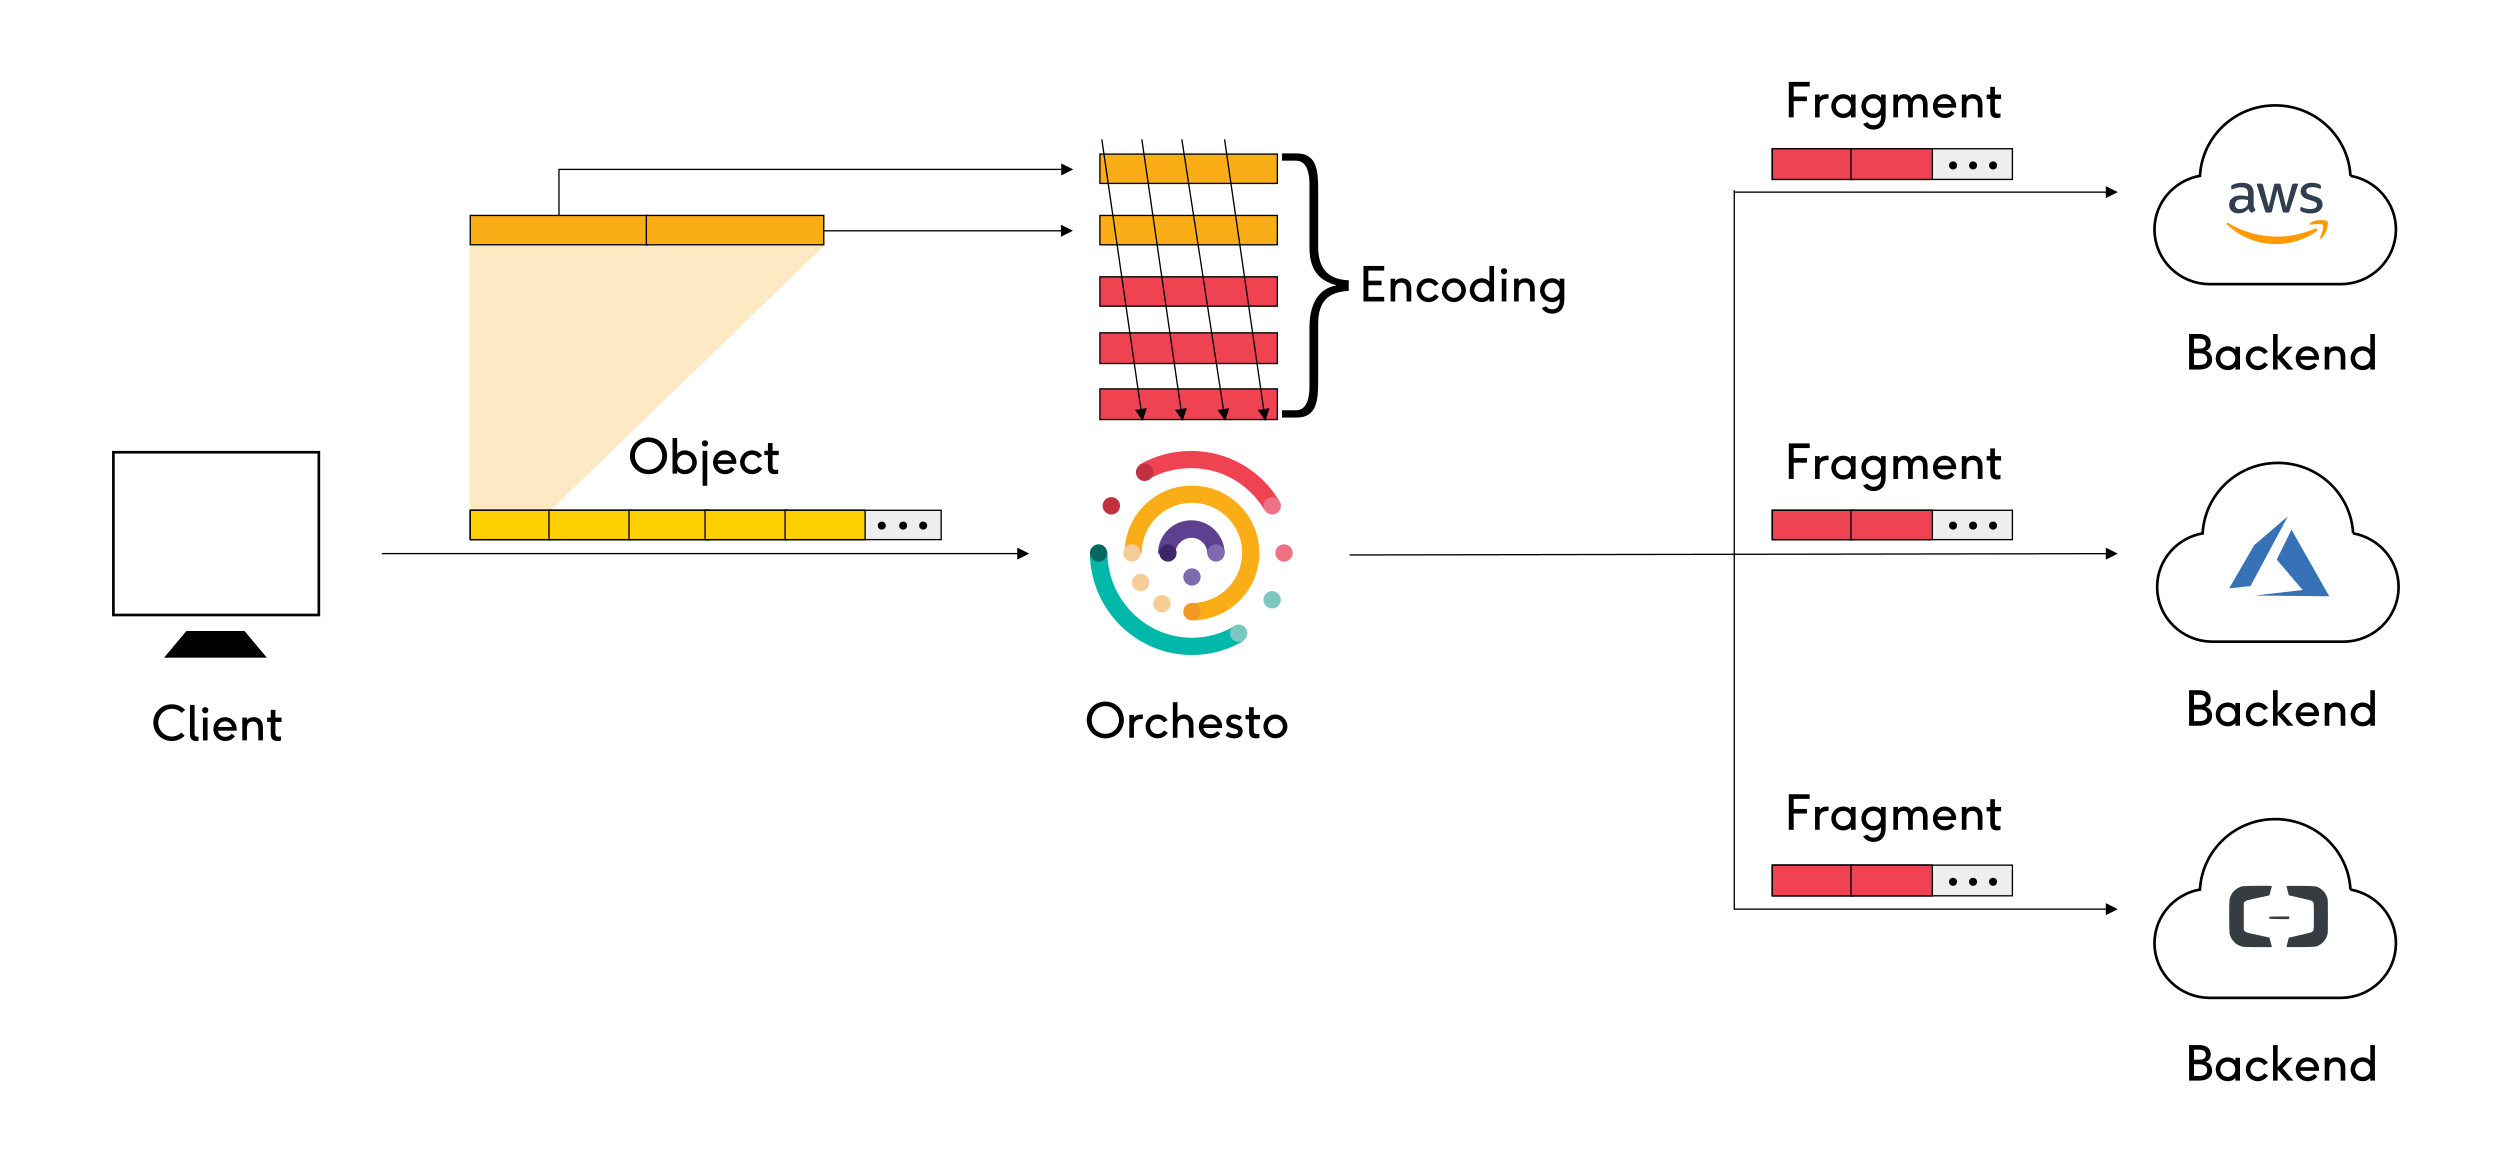 <?xml version="1.0" encoding="UTF-8"?>
<svg width="1874px" height="865px" viewBox="0 0 1874 865" version="1.1" xmlns="http://www.w3.org/2000/svg" xmlns:xlink="http://www.w3.org/1999/xlink">
    <!-- Generator: Sketch 60.1 (88133) - https://sketch.com -->
    <title>zIDA k+(k+1)</title>
    <desc>Created with Sketch.</desc>
    <g id="zIDA-k+(k+1)" stroke="none" stroke-width="1" fill="none" fill-rule="evenodd">
        <rect fill="#FFFFFF" x="0" y="0" width="1874" height="865"></rect>
        <rect id="Rectangle-Copy-13" stroke="#000000" fill="#EEEEEE" x="1328.5" y="111.5" width="180" height="23"></rect>
        <rect id="Rectangle-Copy-18" stroke="#000000" fill="#EEEEEE" x="1328.5" y="382.5" width="180" height="22"></rect>
        <rect id="Rectangle-Copy-23" stroke="#000000" fill="#EEEEEE" x="1328.5" y="648.5" width="180" height="23"></rect>
        <polygon id="Path-2" fill-opacity="0.25" fill="#FBAD17" points="352 382 352 184 618 184 413.237 382"></polygon>
        <rect id="Rectangle-Copy-6" stroke="#000000" fill="#FBAD17" x="352.5" y="161.5" width="133" height="22"></rect>
        <rect id="Rectangle-Copy-7" stroke="#000000" fill="#FBAD17" x="484.5" y="161.5" width="133" height="22"></rect>
        <path id="Line-3" d="M795.5,122.5 L804.5,127 L795.5,131.5 L795.5,127.5 L419.5,127.5 L419.5,161.5 L418.5,161.5 L418.5,126.5 L795.5,126.5 L795.5,122.5 Z" fill="#000000" fill-rule="nonzero"></path>
        <path id="Line-3-Copy" d="M795.27,168.5 L804.27,173 L795.27,177.5 L795.269,173.5 L617.5,173.5 L617.5,172.5 L795.269,172.5 L795.27,168.5 Z" fill="#000000" fill-rule="nonzero"></path>
        <g id="iconmonstr-cloud-thin" transform="translate(1615, 79)" stroke="#000000" stroke-width="2">
            <path d="M146.904,52.796 C145.305,23.383 120.712,0 90.5,0 C60.288,0 35.695,23.383 34.096,52.796 C14.714,56.243 0,72.941 0,93.056 C0,115.664 18.575,134 41.479,134 L139.521,134 C162.425,134 181,115.664 181,93.056 C181,72.941 166.286,56.243 146.904,52.796" id="Shape"></path>
        </g>
        <g id="iconmonstr-cloud-thin-copy-2" transform="translate(1615, 614)" stroke="#000000" stroke-width="2">
            <path d="M146.904,52.796 C145.305,23.383 120.712,0 90.5,0 C60.288,0 35.695,23.383 34.096,52.796 C14.714,56.243 0,72.941 0,93.056 C0,115.664 18.575,134 41.479,134 L139.521,134 C162.425,134 181,115.664 181,93.056 C181,72.941 166.286,56.243 146.904,52.796" id="Shape"></path>
        </g>
        <g id="aws-s3" transform="translate(1669, 137)" fill-rule="nonzero">
            <path d="M63.061,23 C61.727,23 60.421,22.857 59.147,22.571 C57.873,22.286 56.895,21.958 56.213,21.587 C55.797,21.359 55.537,21.13 55.434,20.902 C55.33,20.674 55.279,20.444 55.279,20.216 L55.279,18.974 C55.279,18.461 55.471,18.203 55.857,18.203 C56.004,18.203 56.16,18.231 56.324,18.289 C56.486,18.346 56.702,18.432 56.968,18.545 C57.827,18.917 58.761,19.203 59.769,19.403 C60.777,19.602 61.787,19.702 62.794,19.702 C64.395,19.702 65.633,19.431 66.508,18.888 C67.382,18.346 67.82,17.575 67.82,16.575 C67.82,15.89 67.589,15.319 67.13,14.862 C66.671,14.406 65.818,13.977 64.574,13.577 L60.882,12.463 C59.014,11.892 57.658,11.065 56.813,9.98 C55.968,8.894 55.545,7.709 55.545,6.425 C55.545,5.397 55.774,4.491 56.235,3.705 C56.694,2.92 57.302,2.248 58.058,1.692 C58.813,1.135 59.696,0.714 60.704,0.429 C61.711,0.143 62.779,0 63.906,0 C64.468,0 65.041,0.036 65.617,0.107 C66.196,0.178 66.744,0.272 67.263,0.385 C67.782,0.5 68.265,0.628 68.708,0.771 C69.154,0.913 69.509,1.057 69.776,1.199 C70.132,1.399 70.384,1.599 70.533,1.799 C70.68,1.999 70.755,2.27 70.755,2.613 L70.755,3.769 C70.755,4.283 70.561,4.539 70.177,4.539 C69.969,4.539 69.643,4.44 69.197,4.24 C67.744,3.612 66.114,3.298 64.305,3.298 C62.852,3.298 61.727,3.526 60.926,3.984 C60.125,4.44 59.725,5.169 59.725,6.168 C59.725,6.852 59.978,7.432 60.481,7.903 C60.986,8.374 61.92,8.824 63.284,9.251 L66.885,10.365 C68.724,10.937 70.036,11.722 70.821,12.721 C71.607,13.721 72,14.862 72,16.146 C72,17.203 71.777,18.153 71.332,18.995 C70.889,19.837 70.273,20.559 69.487,21.158 C68.702,21.758 67.76,22.215 66.663,22.529 C65.566,22.843 64.365,23 63.061,23 Z M30.418,22.357 C29.974,22.357 29.646,22.278 29.439,22.121 C29.233,21.966 29.054,21.644 28.907,21.158 L22.947,2.227 C22.798,1.742 22.725,1.413 22.725,1.242 C22.725,0.842 22.932,0.642 23.347,0.642 L25.838,0.642 C26.311,0.642 26.645,0.722 26.839,0.879 C27.03,1.036 27.201,1.356 27.35,1.842 L31.62,18.032 L35.578,1.842 C35.695,1.356 35.858,1.036 36.067,0.879 C36.273,0.722 36.615,0.642 37.089,0.642 L39.134,0.642 C39.609,0.642 39.951,0.722 40.158,0.879 C40.364,1.036 40.528,1.356 40.647,1.842 L44.65,18.246 L49.053,1.842 C49.2,1.356 49.371,1.036 49.564,0.879 C49.757,0.722 50.089,0.642 50.564,0.642 L52.921,0.642 C53.337,0.642 53.543,0.842 53.543,1.242 C53.543,1.356 53.529,1.485 53.5,1.627 C53.47,1.771 53.41,1.97 53.321,2.227 L47.184,21.158 C47.035,21.644 46.858,21.966 46.65,22.121 C46.443,22.278 46.117,22.357 45.672,22.357 L43.493,22.357 C43.018,22.357 42.678,22.272 42.47,22.1 C42.263,21.93 42.1,21.601 41.981,21.116 L38.023,5.353 L34.109,21.116 C33.991,21.601 33.827,21.93 33.62,22.1 C33.413,22.272 33.071,22.357 32.598,22.357 L30.418,22.357 Z M10.005,19.702 C10.836,19.702 11.71,19.552 12.629,19.252 C13.549,18.953 14.348,18.432 15.032,17.689 C15.445,17.233 15.735,16.711 15.898,16.125 C16.061,15.541 16.143,14.835 16.143,14.006 L16.143,12.978 C15.402,12.806 14.623,12.671 13.807,12.57 C12.992,12.471 12.199,12.421 11.428,12.421 C9.738,12.421 8.478,12.75 7.649,13.407 C6.818,14.063 6.403,15.005 6.403,16.233 C6.403,17.375 6.715,18.239 7.337,18.824 C7.959,19.41 8.85,19.702 10.005,19.702 Z M20.323,15.976 C20.323,16.889 20.419,17.618 20.612,18.16 C20.804,18.702 21.079,19.288 21.435,19.916 C21.554,20.117 21.613,20.301 21.613,20.473 C21.613,20.73 21.45,20.973 21.124,21.201 L19.522,22.229 C19.286,22.372 19.063,22.443 18.856,22.443 C18.588,22.443 18.336,22.33 18.099,22.1 C17.743,21.758 17.439,21.38 17.188,20.965 C16.936,20.551 16.676,20.073 16.409,19.531 C14.423,21.786 11.933,22.914 8.939,22.914 C6.804,22.914 5.113,22.33 3.868,21.158 C2.624,19.988 2,18.417 2,16.447 C2,14.362 2.771,12.685 4.314,11.414 C5.854,10.144 7.93,9.509 10.539,9.509 C11.398,9.509 12.296,9.572 13.229,9.701 C14.163,9.829 15.135,10.009 16.143,10.236 L16.143,8.437 C16.143,6.582 15.742,5.276 14.942,4.518 C14.141,3.762 12.764,3.383 10.806,3.383 C9.917,3.383 9.005,3.49 8.071,3.705 C7.136,3.919 6.226,4.197 5.335,4.539 C4.92,4.711 4.624,4.819 4.447,4.861 C4.268,4.905 4.135,4.926 4.047,4.926 C3.691,4.926 3.513,4.669 3.513,4.154 L3.513,2.956 C3.513,2.556 3.572,2.27 3.691,2.098 C3.809,1.928 4.047,1.756 4.401,1.585 C5.292,1.156 6.359,0.785 7.604,0.471 C8.85,0.157 10.168,0 11.561,0 C14.586,0 16.803,0.664 18.21,1.991 C19.618,3.32 20.323,5.326 20.323,8.01 L20.323,15.976 Z" id="Fill-2" fill="#313E4F"></path>
            <path d="M67.399,36.365 C59.236,42.655 47.4,46 37.209,46 C22.926,46 10.064,40.488 0.33,31.311 C-0.434,30.591 0.248,29.606 1.167,30.165 C11.667,36.545 24.654,40.387 38.067,40.387 C47.114,40.387 57.061,38.426 66.212,34.374 C67.592,33.762 68.749,35.322 67.399,36.365" id="Fill-4" fill="#FF9900"></path>
            <path d="M72.225,31.748 C71.179,30.389 65.313,31.104 62.677,31.425 C61.879,31.523 61.755,30.813 62.475,30.3 C67.155,26.963 74.823,27.927 75.715,29.044 C76.612,30.171 75.479,37.978 71.093,41.702 C70.418,42.276 69.776,41.97 70.075,41.214 C71.063,38.71 73.271,33.109 72.225,31.748" id="Fill-6" fill="#FF9900"></path>
        </g>
        <g id="alibaba" transform="translate(1671, 664)" fill="#373C41" fill-rule="nonzero">
            <path d="M10.133,0.285 C6.737,0.968 3.088,3.673 1.572,6.628 C0.056,9.583 0,10.308 0,22.742 C0,29.378 0.112,34.842 0.281,35.706 C1.278,40.767 5.262,44.725 10.358,45.715 C11.902,45.994 32,46.133 32,45.826 C32,45.603 30.288,38.912 30.204,38.829 C30.175,38.773 26.611,37.992 22.288,37.072 C12.211,34.898 12.519,34.981 11.677,33.978 L10.947,33.113 L10.947,12.873 L11.677,11.995 C12.519,10.991 12.211,11.075 22.288,8.9 C26.611,7.98 30.175,7.199 30.204,7.144 C30.288,7.06 32,0.369 32,0.146 C32,-0.119 11.481,0.006 10.133,0.285 L10.133,0.285 Z" id="path4-path"></path>
            <path d="M43,0.316 C43.027,0.819 44.557,6.957 44.721,7.125 C44.775,7.208 48.517,8.073 52.996,9.05 C57.476,10.027 61.463,11.031 61.819,11.226 C62.299,11.511 62.703,11.914 62.993,12.398 C63.43,13.179 63.485,14.017 63.485,23.001 C63.485,31.986 63.43,32.823 62.993,33.604 C62.695,34.082 62.293,34.483 61.819,34.776 C61.463,34.971 57.503,35.948 52.996,36.952 C48.49,37.957 44.775,38.794 44.721,38.878 C44.557,39.045 43.027,45.184 43,45.686 C43,45.993 44.967,46.049 53.597,45.965 C65.506,45.853 65.642,45.825 68.674,43.733 C70.852,42.202 72.497,40.003 73.372,37.455 C74,35.585 74,35.418 74,23.001 C74,10.585 74,10.417 73.372,8.548 C72.497,5.999 70.852,3.801 68.674,2.27 C65.642,0.177 65.506,0.149 53.597,0.037 C44.967,-0.046 43,-0.004 43,0.316 L43,0.316 Z" id="path4-path"></path>
            <path d="M30.09,23.4 C29.995,23.706 29.975,24.028 30.031,24.343 C30.119,24.829 30.65,24.857 37.574,24.943 L45,25 L45,23 L37.633,23 C31.475,23 30.208,23.057 30.09,23.4 L30.09,23.4 Z" id="path6"></path>
        </g>
        <g id="Orchesto_Symbol_RGB" transform="translate(816, 337)" fill-rule="nonzero">
            <path d="M77.584,141.042 C60.662,141.042 44.727,134.439 32.745,122.228 C20.764,110.142 14.217,94.07 14.093,77 L1,77 C1,119.612 35.339,154 77.461,154 C91.542,154 104.759,150.138 116,143.534 L109.453,132.196 C99.942,137.927 88.948,141.042 77.584,141.042 Z" id="Path" fill="#00B8AA"></path>
            <path d="M76.756,1 C62.64,1 49.392,4.778 38,11.36 L44.562,22.452 C54.221,16.845 65.241,13.92 76.756,13.92 C93.719,13.92 109.692,20.38 121.703,32.324 C125.665,36.224 129.008,40.49 131.732,45 L143,38.54 C129.627,15.992 104.987,1 76.756,1 Z" id="Path" fill="#EF4351"></path>
            <path d="M77.5,27 C49.608,27 27,49.581 27,77.439 L39.901,77.439 C39.901,56.699 56.735,39.886 77.5,39.886 C98.265,39.886 115.099,56.699 115.099,77.439 C115.099,98.179 98.265,114.991 77.5,114.991 L77.5,128 C105.392,128 128,105.419 128,77.561 C128,49.581 105.392,27 77.5,27 Z" id="Path" fill="#FBAD17"></path>
            <path d="M77.124,66.119 C83.683,66.119 89.005,71.441 89.005,78 L102,78 C102,64.262 90.861,53 77,53 C63.262,53 52,64.139 52,78 L64.995,78 C65.119,71.441 70.564,66.119 77.124,66.119 Z" id="Path" fill="#5F4090"></path>
            <circle id="Oval" fill="#7DC7C1" transform="translate(112.461, 137.667) rotate(-30.357) translate(-112.461, -137.667) " cx="112.461" cy="137.667" r="6.53"></circle>
            <circle id="Oval" fill="#7DC7C1" transform="translate(137.574, 112.573) rotate(-59.643) translate(-137.574, -112.573) " cx="137.574" cy="112.573" r="6.53"></circle>
            <circle id="Oval" fill="#ED7284" cx="146.5" cy="77.5" r="6.5"></circle>
            <circle id="Oval" fill="#ED7284" transform="translate(137.646, 42.138) rotate(-30.244) translate(-137.646, -42.138) " cx="137.646" cy="42.138" r="6.53"></circle>
            <circle id="Oval" fill="#F39723" cx="77.5" cy="121.5" r="6.5"></circle>
            <circle id="Oval" fill="#7E6BAD" cx="77.5" cy="95.5" r="6.5"></circle>
            <circle id="Oval" fill="#3D276B" cx="59.5" cy="77.5" r="6.5"></circle>
            <circle id="Oval" fill="#7E6BAD" cx="95.5" cy="77.5" r="6.5"></circle>
            <circle id="Oval" fill="#F7CD97" cx="32.5" cy="77.5" r="6.5"></circle>
            <circle id="Oval" fill="#C13040" transform="translate(17.05, 42.161) rotate(-59.643) translate(-17.05, -42.161) " cx="17.05" cy="42.161" r="6.53"></circle>
            <circle id="Oval" fill="#F7CD97" transform="translate(54.989, 115.522) rotate(-59.643) translate(-54.989, -115.522) " cx="54.989" cy="115.522" r="6.53"></circle>
            <circle id="Oval" fill="#F7CD97" transform="translate(39.067, 99.682) rotate(-30.357) translate(-39.067, -99.682) " cx="39.067" cy="99.682" r="6.53"></circle>
            <circle id="Oval" fill="#066760" cx="7.5" cy="77.5" r="6.5"></circle>
            <circle id="Oval" fill="#C13040" transform="translate(42, 17.035) rotate(-30.357) translate(-42, -17.035) " cx="42" cy="17.035" r="6.53"></circle>
        </g>
        <path id="Line" d="M762.541,410.5 L771.541,415 L762.541,419.5 L762.541,415.5 L286.197,415.5 L286.197,414.5 L762.541,414.5 L762.541,410.5 Z" fill="#000000" fill-rule="nonzero"></path>
        <path id="Line-Copy" d="M1578.492,410.515 L1587.5,414.999 L1578.508,419.515 L1578.5,415.514 L1012.001,416.5 C1011.725,416.5 1011.5,416.277 1011.5,416.001 C1011.5,415.755 1011.676,415.551 1011.909,415.508 L1011.999,415.5 L1578.499,414.514 L1578.492,410.515 Z" fill="#000000" fill-rule="nonzero"></path>
        <path id="Line-Copy-2" d="M1578.5,139.5 L1587.5,144 L1578.5,148.5 L1578.5,144.5 L1299.96,144.5 C1299.684,144.5 1299.46,144.276 1299.46,144 C1299.46,143.755 1299.637,143.55 1299.87,143.508 L1299.96,143.5 L1578.5,143.5 L1578.5,139.5 Z" fill="#000000" fill-rule="nonzero"></path>
        <path id="Line-Copy-3" d="M1578.5,677 L1587.5,681.5 L1578.5,686 L1578.5,682 L1299.96,682 C1299.684,682 1299.46,681.776 1299.46,681.5 C1299.46,681.255 1299.637,681.05 1299.87,681.008 L1299.96,681 L1578.5,681 L1578.5,677 Z" fill="#000000" fill-rule="nonzero"></path>
        <rect id="Rectangle" stroke="#000000" fill="#EEEEEE" x="352.5" y="382.5" width="353" height="22"></rect>
        <rect id="Rectangle-Copy" stroke="#000000" fill="#FFD000" x="352.5" y="382.5" width="60" height="22"></rect>
        <rect id="Rectangle-Copy-2" stroke="#000000" fill="#FFD000" x="411.5" y="382.5" width="61" height="22"></rect>
        <rect id="Rectangle-Copy-8" stroke="#000000" fill="#FFD000" x="471.5" y="382.5" width="60" height="22"></rect>
        <rect id="Rectangle-Copy-9" stroke="#000000" fill="#FFD000" x="528.5" y="382.5" width="61" height="22"></rect>
        <rect id="Rectangle-Copy-10" stroke="#000000" fill="#FFD000" x="588.5" y="382.5" width="60" height="22"></rect>
        <rect id="Rectangle-Copy-3" stroke="#000000" fill="#FBAD17" x="824.5" y="115.5" width="133" height="22"></rect>
        <rect id="Rectangle-Copy-4" stroke="#000000" fill="#FBAD17" x="824.5" y="161.5" width="133" height="22"></rect>
        <rect id="Rectangle-Copy-14" stroke="#000000" fill="#EF4351" x="1328.5" y="111.5" width="60" height="23"></rect>
        <rect id="Rectangle-Copy-21" stroke="#000000" fill="#EF4351" x="1328.5" y="382.5" width="60" height="22"></rect>
        <rect id="Rectangle-Copy-24" stroke="#000000" fill="#EF4351" x="1328.5" y="648.5" width="60" height="23"></rect>
        <rect id="Rectangle-Copy-17" stroke="#000000" fill="#EF4351" x="1387.5" y="111.5" width="61" height="23"></rect>
        <rect id="Rectangle-Copy-22" stroke="#000000" fill="#EF4351" x="1387.5" y="382.5" width="61" height="22"></rect>
        <rect id="Rectangle-Copy-25" stroke="#000000" fill="#EF4351" x="1387.5" y="648.5" width="61" height="23"></rect>
        <rect id="Rectangle-Copy-5" stroke="#000000" fill="#EF4351" x="824.5" y="207.5" width="133" height="22"></rect>
        <rect id="Rectangle-Copy-11" stroke="#000000" fill="#EF4351" x="824.5" y="249.5" width="133" height="23"></rect>
        <rect id="Rectangle-Copy-12" stroke="#000000" fill="#EF4351" x="824.5" y="291.5" width="133" height="23"></rect>
        <path id="Line-2" d="M826.423,104.396 L826.495,104.891 L855.713,306.516 L859.672,305.942 L856.509,315.495 L850.765,307.233 L854.724,306.659 L825.505,105.035 L825.433,104.54 L826.423,104.396 Z" fill="#000000" fill-rule="nonzero"></path>
        <path id="Line-2-Copy" d="M918.423,104.396 L918.495,104.891 L947.713,306.516 L951.672,305.942 L948.509,315.495 L942.765,307.233 L946.724,306.659 L917.505,105.035 L917.433,104.54 L918.423,104.396 Z" fill="#000000" fill-rule="nonzero"></path>
        <path id="Line-2-Copy-2" d="M886.418,104.393 L886.494,104.887 L917.54,306.523 L921.494,305.914 L918.416,315.494 L912.599,307.284 L916.552,306.675 L885.506,105.039 L885.43,104.545 L886.418,104.393 Z" fill="#000000" fill-rule="nonzero"></path>
        <path id="Line-2-Copy-3" d="M856.423,104.396 L856.495,104.891 L885.713,306.516 L889.672,305.942 L886.509,315.495 L880.765,307.233 L884.724,306.659 L855.505,105.035 L855.433,104.54 L856.423,104.396 Z" fill="#000000" fill-rule="nonzero"></path>
        <path d="M961,313 L961,307.541 L971.504,307.541 C980.538,307.541 981.588,296.203 981.588,289.484 L981.588,245.39 C981.588,228.593 987.891,216.205 1001.966,213.895 C987.681,210.116 981.588,201.297 981.588,185.549 L981.588,138.516 C981.588,131.797 980.538,120.459 971.504,120.459 L961,120.459 L961,115 L972.134,115 C987.471,115 988.101,128.858 988.101,142.506 L988.101,184.919 C988.101,200.037 994.403,209.486 1011,210.116 L1011,218.094 C993.983,218.724 988.101,227.753 988.101,243.081 L988.101,285.494 C988.101,299.142 987.471,313 972.134,313 L961,313 Z" id="}" fill="#000000" fill-rule="nonzero"></path>
        <path d="M1037.612,226 L1037.612,222.544 L1025.732,222.544 L1025.732,213.832 L1035.596,213.832 L1035.596,210.376 L1025.732,210.376 L1025.732,202.852 L1037.612,202.852 L1037.612,199.36 L1022.06,199.36 L1022.06,226 L1037.612,226 Z M1045.856,226 L1045.856,217.288 C1045.856,213.76 1047.26,211.852 1050.212,211.852 C1053.056,211.852 1054.388,213.616 1054.388,217.036 L1054.388,226 L1057.88,226 L1057.88,216.316 C1057.88,210.952 1054.892,208.576 1050.824,208.576 C1048.412,208.576 1047.008,209.44 1045.856,210.736 L1045.856,208.9 L1042.4,208.9 L1042.4,226 L1045.856,226 Z M1070.804,226.468 C1074.044,226.468 1076.924,224.776 1078.508,222.22 L1075.628,220.528 C1074.656,222.148 1072.928,223.228 1070.876,223.228 C1067.708,223.228 1065.26,220.636 1065.26,217.576 C1065.26,214.516 1067.672,211.852 1070.804,211.852 C1072.784,211.852 1074.548,212.896 1075.52,214.444 L1078.436,212.788 C1076.852,210.268 1074.008,208.576 1070.804,208.576 C1065.8,208.576 1061.84,212.644 1061.84,217.54 C1061.84,222.472 1065.872,226.468 1070.804,226.468 Z M1089.812,226.468 C1094.78,226.468 1098.848,222.436 1098.848,217.54 C1098.848,212.608 1094.78,208.576 1089.812,208.576 C1084.808,208.576 1080.848,212.644 1080.848,217.54 C1080.848,222.472 1084.88,226.468 1089.812,226.468 Z M1089.848,223.228 C1086.716,223.228 1084.268,220.636 1084.268,217.576 C1084.268,214.552 1086.644,211.852 1089.848,211.852 C1092.944,211.852 1095.428,214.408 1095.428,217.504 C1095.428,220.564 1093.016,223.228 1089.848,223.228 Z M1110.764,226.468 C1113.068,226.468 1115.048,225.676 1116.488,223.984 L1116.488,226 L1119.944,226 L1119.944,199.36 L1116.488,199.36 L1116.488,211.096 C1115.012,209.404 1113.068,208.576 1110.764,208.576 C1105.76,208.576 1101.728,212.464 1101.728,217.54 C1101.728,222.544 1105.688,226.468 1110.764,226.468 Z M1110.764,223.228 C1107.56,223.228 1105.148,220.744 1105.148,217.54 C1105.148,214.372 1107.56,211.852 1110.764,211.852 C1114.004,211.852 1116.416,214.444 1116.416,217.54 C1116.416,220.636 1114.04,223.228 1110.764,223.228 Z M1127.432,205.696 C1128.764,205.696 1129.772,204.688 1129.772,203.356 C1129.772,202.024 1128.764,201.052 1127.432,201.052 C1126.136,201.052 1125.092,202.024 1125.092,203.356 C1125.092,204.688 1126.136,205.696 1127.432,205.696 Z M1129.196,226 L1129.196,208.9 L1125.704,208.9 L1125.704,226 L1129.196,226 Z M1138.412,226 L1138.412,217.288 C1138.412,213.76 1139.816,211.852 1142.768,211.852 C1145.612,211.852 1146.944,213.616 1146.944,217.036 L1146.944,226 L1150.436,226 L1150.436,216.316 C1150.436,210.952 1147.448,208.576 1143.38,208.576 C1140.968,208.576 1139.564,209.44 1138.412,210.736 L1138.412,208.9 L1134.956,208.9 L1134.956,226 L1138.412,226 Z M1163.54,235.108 C1167.392,235.108 1172.612,233.164 1172.612,224.596 L1172.612,208.9 L1169.156,208.9 L1169.156,211.096 C1167.68,209.404 1165.736,208.576 1163.432,208.576 C1158.428,208.576 1154.396,212.464 1154.396,217.54 C1154.396,222.544 1158.356,226.468 1163.432,226.468 C1165.736,226.468 1167.716,225.676 1169.156,223.984 L1169.156,225.208 C1169.156,230.248 1166.456,231.868 1163.504,231.868 C1161.344,231.868 1159.904,231.004 1158.896,229.564 L1155.692,230.932 C1157.312,233.524 1160.084,235.108 1163.54,235.108 Z M1163.432,223.228 C1160.228,223.228 1157.816,220.744 1157.816,217.54 C1157.816,214.372 1160.228,211.852 1163.432,211.852 C1166.672,211.852 1169.084,214.444 1169.084,217.54 C1169.084,220.636 1166.708,223.228 1163.432,223.228 Z" id="Encoding" fill="#000000" fill-rule="nonzero"></path>
        <path d="M1344.548,88 L1344.548,75.832 L1354.484,75.832 L1354.484,72.376 L1344.548,72.376 L1344.548,64.852 L1356.536,64.852 L1356.536,61.36 L1340.876,61.36 L1340.876,88 L1344.548,88 Z M1364.024,88 L1364.024,79.144 C1364.024,76.192 1365.032,73.888 1370.684,73.888 L1370.684,70.576 C1367.372,70.576 1365.68,70.972 1364.024,72.952 L1364.024,70.9 L1360.568,70.9 L1360.568,88 L1364.024,88 Z M1381.772,88.468 C1384.076,88.468 1386.056,87.676 1387.496,85.984 L1387.496,88 L1390.952,88 L1390.952,70.9 L1387.496,70.9 L1387.496,73.096 C1386.02,71.404 1384.076,70.576 1381.772,70.576 C1376.768,70.576 1372.736,74.464 1372.736,79.54 C1372.736,84.544 1376.696,88.468 1381.772,88.468 Z M1381.772,85.228 C1378.568,85.228 1376.156,82.744 1376.156,79.54 C1376.156,76.372 1378.568,73.852 1381.772,73.852 C1385.012,73.852 1387.424,76.444 1387.424,79.54 C1387.424,82.636 1385.048,85.228 1381.772,85.228 Z M1404.416,97.108 C1408.268,97.108 1413.488,95.164 1413.488,86.596 L1413.488,70.9 L1410.032,70.9 L1410.032,73.096 C1408.556,71.404 1406.612,70.576 1404.308,70.576 C1399.304,70.576 1395.272,74.464 1395.272,79.54 C1395.272,84.544 1399.232,88.468 1404.308,88.468 C1406.612,88.468 1408.592,87.676 1410.032,85.984 L1410.032,87.208 C1410.032,92.248 1407.332,93.868 1404.38,93.868 C1402.22,93.868 1400.78,93.004 1399.772,91.564 L1396.568,92.932 C1398.188,95.524 1400.96,97.108 1404.416,97.108 Z M1404.308,85.228 C1401.104,85.228 1398.692,82.744 1398.692,79.54 C1398.692,76.372 1401.104,73.852 1404.308,73.852 C1407.548,73.852 1409.96,76.444 1409.96,79.54 C1409.96,82.636 1407.584,85.228 1404.308,85.228 Z M1422.704,88 L1422.704,79.288 C1422.704,75.688 1424.108,73.852 1426.808,73.852 C1429.472,73.852 1430.336,75.616 1430.336,79.036 L1430.336,88 L1433.828,88 L1433.828,79.288 C1433.828,75.652 1435.232,73.852 1437.932,73.852 C1440.596,73.852 1441.46,75.652 1441.46,79.036 L1441.46,88 L1444.916,88 L1444.916,78.316 C1444.916,72.952 1442.36,70.576 1438.544,70.576 C1436.564,70.576 1434.512,71.224 1432.856,73.744 C1431.812,71.512 1429.724,70.576 1427.384,70.576 C1425.332,70.576 1424,71.296 1422.704,72.736 L1422.704,70.9 L1419.248,70.9 L1419.248,88 L1422.704,88 Z M1457.84,88.468 C1460.792,88.468 1463.492,87.1 1465.076,84.868 L1462.628,82.996 C1461.548,84.508 1459.712,85.336 1457.84,85.336 C1454.924,85.336 1452.764,83.32 1452.296,80.692 L1466.3,80.692 C1466.336,80.332 1466.372,79.972 1466.372,79.504 C1466.372,74.716 1462.7,70.576 1457.624,70.576 C1452.512,70.576 1448.876,74.752 1448.876,79.54 C1448.876,84.58 1452.872,88.468 1457.84,88.468 Z M1462.844,77.956 L1452.404,77.956 C1453.016,75.544 1454.996,73.744 1457.66,73.744 C1460.36,73.744 1462.448,75.58 1462.844,77.956 Z M1474.04,88 L1474.04,79.288 C1474.04,75.76 1475.444,73.852 1478.396,73.852 C1481.24,73.852 1482.572,75.616 1482.572,79.036 L1482.572,88 L1486.064,88 L1486.064,78.316 C1486.064,72.952 1483.076,70.576 1479.008,70.576 C1476.596,70.576 1475.192,71.44 1474.04,72.736 L1474.04,70.9 L1470.584,70.9 L1470.584,88 L1474.04,88 Z M1496.864,88.468 C1498.124,88.468 1499.204,88.216 1499.564,88.072 L1499.564,84.976 C1499.204,85.12 1498.268,85.228 1497.656,85.228 C1495.82,85.228 1495.388,84.292 1495.388,82.348 L1495.388,74.176 L1500.032,74.176 L1500.032,70.9 L1495.388,70.9 L1495.388,65.104 L1491.896,65.104 L1491.896,70.9 L1489.196,70.9 L1489.196,74.176 L1491.896,74.176 L1491.896,82.744 C1491.896,85.696 1492.652,88.468 1496.864,88.468 Z" id="Fragment" fill="#000000" fill-rule="nonzero"></path>
        <path d="M1344.548,359 L1344.548,346.832 L1354.484,346.832 L1354.484,343.376 L1344.548,343.376 L1344.548,335.852 L1356.536,335.852 L1356.536,332.36 L1340.876,332.36 L1340.876,359 L1344.548,359 Z M1364.024,359 L1364.024,350.144 C1364.024,347.192 1365.032,344.888 1370.684,344.888 L1370.684,341.576 C1367.372,341.576 1365.68,341.972 1364.024,343.952 L1364.024,341.9 L1360.568,341.9 L1360.568,359 L1364.024,359 Z M1381.772,359.468 C1384.076,359.468 1386.056,358.676 1387.496,356.984 L1387.496,359 L1390.952,359 L1390.952,341.9 L1387.496,341.9 L1387.496,344.096 C1386.02,342.404 1384.076,341.576 1381.772,341.576 C1376.768,341.576 1372.736,345.464 1372.736,350.54 C1372.736,355.544 1376.696,359.468 1381.772,359.468 Z M1381.772,356.228 C1378.568,356.228 1376.156,353.744 1376.156,350.54 C1376.156,347.372 1378.568,344.852 1381.772,344.852 C1385.012,344.852 1387.424,347.444 1387.424,350.54 C1387.424,353.636 1385.048,356.228 1381.772,356.228 Z M1404.416,368.108 C1408.268,368.108 1413.488,366.164 1413.488,357.596 L1413.488,341.9 L1410.032,341.9 L1410.032,344.096 C1408.556,342.404 1406.612,341.576 1404.308,341.576 C1399.304,341.576 1395.272,345.464 1395.272,350.54 C1395.272,355.544 1399.232,359.468 1404.308,359.468 C1406.612,359.468 1408.592,358.676 1410.032,356.984 L1410.032,358.208 C1410.032,363.248 1407.332,364.868 1404.38,364.868 C1402.22,364.868 1400.78,364.004 1399.772,362.564 L1396.568,363.932 C1398.188,366.524 1400.96,368.108 1404.416,368.108 Z M1404.308,356.228 C1401.104,356.228 1398.692,353.744 1398.692,350.54 C1398.692,347.372 1401.104,344.852 1404.308,344.852 C1407.548,344.852 1409.96,347.444 1409.96,350.54 C1409.96,353.636 1407.584,356.228 1404.308,356.228 Z M1422.704,359 L1422.704,350.288 C1422.704,346.688 1424.108,344.852 1426.808,344.852 C1429.472,344.852 1430.336,346.616 1430.336,350.036 L1430.336,359 L1433.828,359 L1433.828,350.288 C1433.828,346.652 1435.232,344.852 1437.932,344.852 C1440.596,344.852 1441.46,346.652 1441.46,350.036 L1441.46,359 L1444.916,359 L1444.916,349.316 C1444.916,343.952 1442.36,341.576 1438.544,341.576 C1436.564,341.576 1434.512,342.224 1432.856,344.744 C1431.812,342.512 1429.724,341.576 1427.384,341.576 C1425.332,341.576 1424,342.296 1422.704,343.736 L1422.704,341.9 L1419.248,341.9 L1419.248,359 L1422.704,359 Z M1457.84,359.468 C1460.792,359.468 1463.492,358.1 1465.076,355.868 L1462.628,353.996 C1461.548,355.508 1459.712,356.336 1457.84,356.336 C1454.924,356.336 1452.764,354.32 1452.296,351.692 L1466.3,351.692 C1466.336,351.332 1466.372,350.972 1466.372,350.504 C1466.372,345.716 1462.7,341.576 1457.624,341.576 C1452.512,341.576 1448.876,345.752 1448.876,350.54 C1448.876,355.58 1452.872,359.468 1457.84,359.468 Z M1462.844,348.956 L1452.404,348.956 C1453.016,346.544 1454.996,344.744 1457.66,344.744 C1460.36,344.744 1462.448,346.58 1462.844,348.956 Z M1474.04,359 L1474.04,350.288 C1474.04,346.76 1475.444,344.852 1478.396,344.852 C1481.24,344.852 1482.572,346.616 1482.572,350.036 L1482.572,359 L1486.064,359 L1486.064,349.316 C1486.064,343.952 1483.076,341.576 1479.008,341.576 C1476.596,341.576 1475.192,342.44 1474.04,343.736 L1474.04,341.9 L1470.584,341.9 L1470.584,359 L1474.04,359 Z M1496.864,359.468 C1498.124,359.468 1499.204,359.216 1499.564,359.072 L1499.564,355.976 C1499.204,356.12 1498.268,356.228 1497.656,356.228 C1495.82,356.228 1495.388,355.292 1495.388,353.348 L1495.388,345.176 L1500.032,345.176 L1500.032,341.9 L1495.388,341.9 L1495.388,336.104 L1491.896,336.104 L1491.896,341.9 L1489.196,341.9 L1489.196,345.176 L1491.896,345.176 L1491.896,353.744 C1491.896,356.696 1492.652,359.468 1496.864,359.468 Z" id="Fragment" fill="#000000" fill-rule="nonzero"></path>
        <path d="M1344.548,622 L1344.548,609.832 L1354.484,609.832 L1354.484,606.376 L1344.548,606.376 L1344.548,598.852 L1356.536,598.852 L1356.536,595.36 L1340.876,595.36 L1340.876,622 L1344.548,622 Z M1364.024,622 L1364.024,613.144 C1364.024,610.192 1365.032,607.888 1370.684,607.888 L1370.684,604.576 C1367.372,604.576 1365.68,604.972 1364.024,606.952 L1364.024,604.9 L1360.568,604.9 L1360.568,622 L1364.024,622 Z M1381.772,622.468 C1384.076,622.468 1386.056,621.676 1387.496,619.984 L1387.496,622 L1390.952,622 L1390.952,604.9 L1387.496,604.9 L1387.496,607.096 C1386.02,605.404 1384.076,604.576 1381.772,604.576 C1376.768,604.576 1372.736,608.464 1372.736,613.54 C1372.736,618.544 1376.696,622.468 1381.772,622.468 Z M1381.772,619.228 C1378.568,619.228 1376.156,616.744 1376.156,613.54 C1376.156,610.372 1378.568,607.852 1381.772,607.852 C1385.012,607.852 1387.424,610.444 1387.424,613.54 C1387.424,616.636 1385.048,619.228 1381.772,619.228 Z M1404.416,631.108 C1408.268,631.108 1413.488,629.164 1413.488,620.596 L1413.488,604.9 L1410.032,604.9 L1410.032,607.096 C1408.556,605.404 1406.612,604.576 1404.308,604.576 C1399.304,604.576 1395.272,608.464 1395.272,613.54 C1395.272,618.544 1399.232,622.468 1404.308,622.468 C1406.612,622.468 1408.592,621.676 1410.032,619.984 L1410.032,621.208 C1410.032,626.248 1407.332,627.868 1404.38,627.868 C1402.22,627.868 1400.78,627.004 1399.772,625.564 L1396.568,626.932 C1398.188,629.524 1400.96,631.108 1404.416,631.108 Z M1404.308,619.228 C1401.104,619.228 1398.692,616.744 1398.692,613.54 C1398.692,610.372 1401.104,607.852 1404.308,607.852 C1407.548,607.852 1409.96,610.444 1409.96,613.54 C1409.96,616.636 1407.584,619.228 1404.308,619.228 Z M1422.704,622 L1422.704,613.288 C1422.704,609.688 1424.108,607.852 1426.808,607.852 C1429.472,607.852 1430.336,609.616 1430.336,613.036 L1430.336,622 L1433.828,622 L1433.828,613.288 C1433.828,609.652 1435.232,607.852 1437.932,607.852 C1440.596,607.852 1441.46,609.652 1441.46,613.036 L1441.46,622 L1444.916,622 L1444.916,612.316 C1444.916,606.952 1442.36,604.576 1438.544,604.576 C1436.564,604.576 1434.512,605.224 1432.856,607.744 C1431.812,605.512 1429.724,604.576 1427.384,604.576 C1425.332,604.576 1424,605.296 1422.704,606.736 L1422.704,604.9 L1419.248,604.9 L1419.248,622 L1422.704,622 Z M1457.84,622.468 C1460.792,622.468 1463.492,621.1 1465.076,618.868 L1462.628,616.996 C1461.548,618.508 1459.712,619.336 1457.84,619.336 C1454.924,619.336 1452.764,617.32 1452.296,614.692 L1466.3,614.692 C1466.336,614.332 1466.372,613.972 1466.372,613.504 C1466.372,608.716 1462.7,604.576 1457.624,604.576 C1452.512,604.576 1448.876,608.752 1448.876,613.54 C1448.876,618.58 1452.872,622.468 1457.84,622.468 Z M1462.844,611.956 L1452.404,611.956 C1453.016,609.544 1454.996,607.744 1457.66,607.744 C1460.36,607.744 1462.448,609.58 1462.844,611.956 Z M1474.04,622 L1474.04,613.288 C1474.04,609.76 1475.444,607.852 1478.396,607.852 C1481.24,607.852 1482.572,609.616 1482.572,613.036 L1482.572,622 L1486.064,622 L1486.064,612.316 C1486.064,606.952 1483.076,604.576 1479.008,604.576 C1476.596,604.576 1475.192,605.44 1474.04,606.736 L1474.04,604.9 L1470.584,604.9 L1470.584,622 L1474.04,622 Z M1496.864,622.468 C1498.124,622.468 1499.204,622.216 1499.564,622.072 L1499.564,618.976 C1499.204,619.12 1498.268,619.228 1497.656,619.228 C1495.82,619.228 1495.388,618.292 1495.388,616.348 L1495.388,608.176 L1500.032,608.176 L1500.032,604.9 L1495.388,604.9 L1495.388,599.104 L1491.896,599.104 L1491.896,604.9 L1489.196,604.9 L1489.196,608.176 L1491.896,608.176 L1491.896,616.744 C1491.896,619.696 1492.652,622.468 1496.864,622.468 Z" id="Fragment" fill="#000000" fill-rule="nonzero"></path>
        <path d="M486.168,355.468 C493.908,355.468 500.064,349.384 500.064,341.68 C500.064,333.976 493.944,327.892 486.132,327.892 C478.212,327.892 472.236,334.12 472.236,341.716 C472.236,349.492 478.5,355.468 486.168,355.468 Z M486.168,352.12 C480.444,352.12 475.908,347.512 475.908,341.752 C475.908,336.1 480.264,331.276 486.132,331.276 C491.964,331.276 496.392,335.992 496.392,341.716 C496.392,347.476 491.928,352.12 486.168,352.12 Z M513.312,355.468 C518.388,355.468 522.348,351.544 522.348,346.54 C522.348,341.464 518.316,337.576 513.312,337.576 C511.008,337.576 509.028,338.404 507.588,340.096 L507.588,328.36 L504.132,328.36 L504.132,355 L507.588,355 L507.588,352.984 C509.028,354.676 511.008,355.468 513.312,355.468 Z M513.276,352.228 C509.964,352.228 507.696,349.636 507.696,346.54 C507.696,343.372 510.108,340.852 513.312,340.852 C516.516,340.852 518.928,343.372 518.928,346.54 C518.928,349.744 516.516,352.228 513.276,352.228 Z M528.432,334.696 C529.728,334.696 530.736,333.688 530.736,332.356 C530.736,331.024 529.728,330.052 528.432,330.052 C527.1,330.052 526.056,331.024 526.056,332.356 C526.056,333.688 527.1,334.696 528.432,334.696 Z M530.16,364.108 L530.16,337.9 L526.668,337.9 L526.668,364.108 L530.16,364.108 Z M543.444,355.468 C546.396,355.468 549.096,354.1 550.68,351.868 L548.232,349.996 C547.152,351.508 545.316,352.336 543.444,352.336 C540.528,352.336 538.368,350.32 537.9,347.692 L551.904,347.692 C551.94,347.332 551.976,346.972 551.976,346.504 C551.976,341.716 548.304,337.576 543.228,337.576 C538.116,337.576 534.48,341.752 534.48,346.54 C534.48,351.58 538.476,355.468 543.444,355.468 Z M548.448,344.956 L538.008,344.956 C538.62,342.544 540.6,340.744 543.264,340.744 C545.964,340.744 548.052,342.58 548.448,344.956 Z M563.712,355.468 C566.952,355.468 569.832,353.776 571.416,351.22 L568.536,349.528 C567.564,351.148 565.836,352.228 563.784,352.228 C560.616,352.228 558.168,349.636 558.168,346.576 C558.168,343.516 560.58,340.852 563.712,340.852 C565.692,340.852 567.456,341.896 568.428,343.444 L571.344,341.788 C569.76,339.268 566.916,337.576 563.712,337.576 C558.708,337.576 554.748,341.644 554.748,346.54 C554.748,351.472 558.78,355.468 563.712,355.468 Z M580.596,355.468 C581.856,355.468 582.936,355.216 583.296,355.072 L583.296,351.976 C582.936,352.12 582,352.228 581.388,352.228 C579.552,352.228 579.12,351.292 579.12,349.348 L579.12,341.176 L583.764,341.176 L583.764,337.9 L579.12,337.9 L579.12,332.104 L575.628,332.104 L575.628,337.9 L572.928,337.9 L572.928,341.176 L575.628,341.176 L575.628,349.744 C575.628,352.696 576.384,355.468 580.596,355.468 Z" id="Object" fill="#000000" fill-rule="nonzero"></path>
        <path d="M828.584,553.468 C836.324,553.468 842.48,547.384 842.48,539.68 C842.48,531.976 836.36,525.892 828.548,525.892 C820.628,525.892 814.652,532.12 814.652,539.716 C814.652,547.492 820.916,553.468 828.584,553.468 Z M828.584,550.12 C822.86,550.12 818.324,545.512 818.324,539.752 C818.324,534.1 822.68,529.276 828.548,529.276 C834.38,529.276 838.808,533.992 838.808,539.716 C838.808,545.476 834.344,550.12 828.584,550.12 Z M850.004,553 L850.004,544.144 C850.004,541.192 851.012,538.888 856.664,538.888 L856.664,535.576 C853.352,535.576 851.66,535.972 850.004,537.952 L850.004,535.9 L846.548,535.9 L846.548,553 L850.004,553 Z M867.68,553.468 C870.92,553.468 873.8,551.776 875.384,549.22 L872.504,547.528 C871.532,549.148 869.804,550.228 867.752,550.228 C864.584,550.228 862.136,547.636 862.136,544.576 C862.136,541.516 864.548,538.852 867.68,538.852 C869.66,538.852 871.424,539.896 872.396,541.444 L875.312,539.788 C873.728,537.268 870.884,535.576 867.68,535.576 C862.676,535.576 858.716,539.644 858.716,544.54 C858.716,549.472 862.748,553.468 867.68,553.468 Z M882.62,553 L882.62,544.288 C882.62,540.76 884.024,538.852 886.976,538.852 C889.82,538.852 891.152,540.616 891.152,544.036 L891.152,553 L894.644,553 L894.644,543.316 C894.644,537.952 891.656,535.576 887.588,535.576 C885.176,535.576 883.772,536.44 882.62,537.736 L882.62,526.36 L879.164,526.36 L879.164,553 L882.62,553 Z M907.568,553.468 C910.52,553.468 913.22,552.1 914.804,549.868 L912.356,547.996 C911.276,549.508 909.44,550.336 907.568,550.336 C904.652,550.336 902.492,548.32 902.024,545.692 L916.028,545.692 C916.064,545.332 916.1,544.972 916.1,544.504 C916.1,539.716 912.428,535.576 907.352,535.576 C902.24,535.576 898.604,539.752 898.604,544.54 C898.604,549.58 902.6,553.468 907.568,553.468 Z M912.572,542.956 L902.132,542.956 C902.744,540.544 904.724,538.744 907.388,538.744 C910.088,538.744 912.176,540.58 912.572,542.956 Z M925.172,553.468 C929.024,553.468 931.508,551.452 931.508,548.176 C931.508,542.02 922.652,543.784 922.652,540.544 C922.652,539.608 923.408,538.744 925.136,538.744 C926.036,538.744 927.548,538.96 929.06,540.076 L930.896,537.52 C928.952,535.936 926.54,535.576 925.1,535.576 C921.536,535.576 919.232,537.808 919.232,540.94 C919.232,547.096 928.124,545.008 928.124,548.392 C928.124,549.544 927.116,550.336 925.28,550.336 C924.056,550.336 922.22,549.976 920.492,548.572 L918.62,551.236 C920.384,552.568 922.616,553.468 925.172,553.468 Z M941.3,553.468 C942.56,553.468 943.64,553.216 944,553.072 L944,549.976 C943.64,550.12 942.704,550.228 942.092,550.228 C940.256,550.228 939.824,549.292 939.824,547.348 L939.824,539.176 L944.468,539.176 L944.468,535.9 L939.824,535.9 L939.824,530.104 L936.332,530.104 L936.332,535.9 L933.632,535.9 L933.632,539.176 L936.332,539.176 L936.332,547.744 C936.332,550.696 937.088,553.468 941.3,553.468 Z M956.024,553.468 C960.992,553.468 965.06,549.436 965.06,544.54 C965.06,539.608 960.992,535.576 956.024,535.576 C951.02,535.576 947.06,539.644 947.06,544.54 C947.06,549.472 951.092,553.468 956.024,553.468 Z M956.06,550.228 C952.928,550.228 950.48,547.636 950.48,544.576 C950.48,541.552 952.856,538.852 956.06,538.852 C959.156,538.852 961.64,541.408 961.64,544.504 C961.64,547.564 959.228,550.228 956.06,550.228 Z" id="Orchesto" fill="#000000" fill-rule="nonzero"></path>
        <path d="M1648.616,810 C1653.944,810 1658.192,807.768 1658.192,802.548 C1658.192,799.38 1656.644,796.752 1653.332,795.96 C1655.672,795.096 1657.148,793.368 1657.148,790.344 C1657.148,785.88 1653.98,783.36 1648.328,783.36 L1640.948,783.36 L1640.948,810 L1648.616,810 Z M1648.832,794.34 L1644.62,794.34 L1644.62,786.816 L1648.472,786.816 C1651.676,786.816 1653.476,788.04 1653.476,790.632 C1653.476,793.548 1651.244,794.34 1648.832,794.34 Z M1648.508,806.544 L1644.62,806.544 L1644.62,797.796 L1648.436,797.796 C1652.252,797.796 1654.52,799.2 1654.52,802.224 C1654.52,805.428 1651.928,806.544 1648.508,806.544 Z M1669.928,810.468 C1672.232,810.468 1674.212,809.676 1675.652,807.984 L1675.652,810 L1679.108,810 L1679.108,792.9 L1675.652,792.9 L1675.652,795.096 C1674.176,793.404 1672.232,792.576 1669.928,792.576 C1664.924,792.576 1660.892,796.464 1660.892,801.54 C1660.892,806.544 1664.852,810.468 1669.928,810.468 Z M1669.928,807.228 C1666.724,807.228 1664.312,804.744 1664.312,801.54 C1664.312,798.372 1666.724,795.852 1669.928,795.852 C1673.168,795.852 1675.58,798.444 1675.58,801.54 C1675.58,804.636 1673.204,807.228 1669.928,807.228 Z M1692.392,810.468 C1695.632,810.468 1698.512,808.776 1700.096,806.22 L1697.216,804.528 C1696.244,806.148 1694.516,807.228 1692.464,807.228 C1689.296,807.228 1686.848,804.636 1686.848,801.576 C1686.848,798.516 1689.26,795.852 1692.392,795.852 C1694.372,795.852 1696.136,796.896 1697.108,798.444 L1700.024,796.788 C1698.44,794.268 1695.596,792.576 1692.392,792.576 C1687.388,792.576 1683.428,796.644 1683.428,801.54 C1683.428,806.472 1687.46,810.468 1692.392,810.468 Z M1707.332,810 L1707.332,801.828 L1714.604,810 L1719.14,810 L1710.968,800.748 L1718.492,792.9 L1713.92,792.9 L1707.332,799.956 L1707.332,783.36 L1703.876,783.36 L1703.876,810 L1707.332,810 Z M1729.832,810.468 C1732.784,810.468 1735.484,809.1 1737.068,806.868 L1734.62,804.996 C1733.54,806.508 1731.704,807.336 1729.832,807.336 C1726.916,807.336 1724.756,805.32 1724.288,802.692 L1738.292,802.692 C1738.328,802.332 1738.364,801.972 1738.364,801.504 C1738.364,796.716 1734.692,792.576 1729.616,792.576 C1724.504,792.576 1720.868,796.752 1720.868,801.54 C1720.868,806.58 1724.864,810.468 1729.832,810.468 Z M1734.836,799.956 L1724.396,799.956 C1725.008,797.544 1726.988,795.744 1729.652,795.744 C1732.352,795.744 1734.44,797.58 1734.836,799.956 Z M1746.032,810 L1746.032,801.288 C1746.032,797.76 1747.436,795.852 1750.388,795.852 C1753.232,795.852 1754.564,797.616 1754.564,801.036 L1754.564,810 L1758.056,810 L1758.056,800.316 C1758.056,794.952 1755.068,792.576 1751,792.576 C1748.588,792.576 1747.184,793.44 1746.032,794.736 L1746.032,792.9 L1742.576,792.9 L1742.576,810 L1746.032,810 Z M1771.052,810.468 C1773.356,810.468 1775.336,809.676 1776.776,807.984 L1776.776,810 L1780.232,810 L1780.232,783.36 L1776.776,783.36 L1776.776,795.096 C1775.3,793.404 1773.356,792.576 1771.052,792.576 C1766.048,792.576 1762.016,796.464 1762.016,801.54 C1762.016,806.544 1765.976,810.468 1771.052,810.468 Z M1771.052,807.228 C1767.848,807.228 1765.436,804.744 1765.436,801.54 C1765.436,798.372 1767.848,795.852 1771.052,795.852 C1774.292,795.852 1776.704,798.444 1776.704,801.54 C1776.704,804.636 1774.328,807.228 1771.052,807.228 Z" id="Backend" fill="#000000" fill-rule="nonzero"></path>
        <path d="M1648.616,277 C1653.944,277 1658.192,274.768 1658.192,269.548 C1658.192,266.38 1656.644,263.752 1653.332,262.96 C1655.672,262.096 1657.148,260.368 1657.148,257.344 C1657.148,252.88 1653.98,250.36 1648.328,250.36 L1640.948,250.36 L1640.948,277 L1648.616,277 Z M1648.832,261.34 L1644.62,261.34 L1644.62,253.816 L1648.472,253.816 C1651.676,253.816 1653.476,255.04 1653.476,257.632 C1653.476,260.548 1651.244,261.34 1648.832,261.34 Z M1648.508,273.544 L1644.62,273.544 L1644.62,264.796 L1648.436,264.796 C1652.252,264.796 1654.52,266.2 1654.52,269.224 C1654.52,272.428 1651.928,273.544 1648.508,273.544 Z M1669.928,277.468 C1672.232,277.468 1674.212,276.676 1675.652,274.984 L1675.652,277 L1679.108,277 L1679.108,259.9 L1675.652,259.9 L1675.652,262.096 C1674.176,260.404 1672.232,259.576 1669.928,259.576 C1664.924,259.576 1660.892,263.464 1660.892,268.54 C1660.892,273.544 1664.852,277.468 1669.928,277.468 Z M1669.928,274.228 C1666.724,274.228 1664.312,271.744 1664.312,268.54 C1664.312,265.372 1666.724,262.852 1669.928,262.852 C1673.168,262.852 1675.58,265.444 1675.58,268.54 C1675.58,271.636 1673.204,274.228 1669.928,274.228 Z M1692.392,277.468 C1695.632,277.468 1698.512,275.776 1700.096,273.22 L1697.216,271.528 C1696.244,273.148 1694.516,274.228 1692.464,274.228 C1689.296,274.228 1686.848,271.636 1686.848,268.576 C1686.848,265.516 1689.26,262.852 1692.392,262.852 C1694.372,262.852 1696.136,263.896 1697.108,265.444 L1700.024,263.788 C1698.44,261.268 1695.596,259.576 1692.392,259.576 C1687.388,259.576 1683.428,263.644 1683.428,268.54 C1683.428,273.472 1687.46,277.468 1692.392,277.468 Z M1707.332,277 L1707.332,268.828 L1714.604,277 L1719.14,277 L1710.968,267.748 L1718.492,259.9 L1713.92,259.9 L1707.332,266.956 L1707.332,250.36 L1703.876,250.36 L1703.876,277 L1707.332,277 Z M1729.832,277.468 C1732.784,277.468 1735.484,276.1 1737.068,273.868 L1734.62,271.996 C1733.54,273.508 1731.704,274.336 1729.832,274.336 C1726.916,274.336 1724.756,272.32 1724.288,269.692 L1738.292,269.692 C1738.328,269.332 1738.364,268.972 1738.364,268.504 C1738.364,263.716 1734.692,259.576 1729.616,259.576 C1724.504,259.576 1720.868,263.752 1720.868,268.54 C1720.868,273.58 1724.864,277.468 1729.832,277.468 Z M1734.836,266.956 L1724.396,266.956 C1725.008,264.544 1726.988,262.744 1729.652,262.744 C1732.352,262.744 1734.44,264.58 1734.836,266.956 Z M1746.032,277 L1746.032,268.288 C1746.032,264.76 1747.436,262.852 1750.388,262.852 C1753.232,262.852 1754.564,264.616 1754.564,268.036 L1754.564,277 L1758.056,277 L1758.056,267.316 C1758.056,261.952 1755.068,259.576 1751,259.576 C1748.588,259.576 1747.184,260.44 1746.032,261.736 L1746.032,259.9 L1742.576,259.9 L1742.576,277 L1746.032,277 Z M1771.052,277.468 C1773.356,277.468 1775.336,276.676 1776.776,274.984 L1776.776,277 L1780.232,277 L1780.232,250.36 L1776.776,250.36 L1776.776,262.096 C1775.3,260.404 1773.356,259.576 1771.052,259.576 C1766.048,259.576 1762.016,263.464 1762.016,268.54 C1762.016,273.544 1765.976,277.468 1771.052,277.468 Z M1771.052,274.228 C1767.848,274.228 1765.436,271.744 1765.436,268.54 C1765.436,265.372 1767.848,262.852 1771.052,262.852 C1774.292,262.852 1776.704,265.444 1776.704,268.54 C1776.704,271.636 1774.328,274.228 1771.052,274.228 Z" id="Backend" fill="#000000" fill-rule="nonzero"></path>
        <path d="M661.024,397 C659.317,397 658,395.683 658,393.976 C658,392.268 659.317,391 661.024,391 C662.732,391 664,392.268 664,393.976 C664,395.683 662.732,397 661.024,397 Z M677,397 C675.306,397 674,395.683 674,393.976 C674,392.268 675.306,391 677,391 C678.694,391 680,392.268 680,393.976 C680,395.683 678.694,397 677,397 Z M692.024,397 C690.317,397 689,395.683 689,393.976 C689,392.268 690.317,391 692.024,391 C693.732,391 695,392.268 695,393.976 C695,395.683 693.732,397 692.024,397 Z" id="…" fill="#000000" fill-rule="nonzero"></path>
        <path d="M1464.024,127 C1462.317,127 1461,125.683 1461,123.976 C1461,122.268 1462.317,121 1464.024,121 C1465.732,121 1467,122.268 1467,123.976 C1467,125.683 1465.732,127 1464.024,127 Z M1479,127 C1477.306,127 1476,125.683 1476,123.976 C1476,122.268 1477.306,121 1479,121 C1480.694,121 1482,122.268 1482,123.976 C1482,125.683 1480.694,127 1479,127 Z M1494.024,127 C1492.317,127 1491,125.683 1491,123.976 C1491,122.268 1492.317,121 1494.024,121 C1495.732,121 1497,122.268 1497,123.976 C1497,125.683 1495.732,127 1494.024,127 Z" id="…-copy" fill="#000000" fill-rule="nonzero"></path>
        <path d="M1464.024,397 C1462.317,397 1461,395.683 1461,393.976 C1461,392.268 1462.317,391 1464.024,391 C1465.732,391 1467,392.268 1467,393.976 C1467,395.683 1465.732,397 1464.024,397 Z M1479,397 C1477.306,397 1476,395.683 1476,393.976 C1476,392.268 1477.306,391 1479,391 C1480.694,391 1482,392.268 1482,393.976 C1482,395.683 1480.694,397 1479,397 Z M1494.024,397 C1492.317,397 1491,395.683 1491,393.976 C1491,392.268 1492.317,391 1494.024,391 C1495.732,391 1497,392.268 1497,393.976 C1497,395.683 1495.732,397 1494.024,397 Z" id="…-copy-4" fill="#000000" fill-rule="nonzero"></path>
        <path d="M1464.024,664 C1462.317,664 1461,662.683 1461,660.976 C1461,659.268 1462.317,658 1464.024,658 C1465.732,658 1467,659.268 1467,660.976 C1467,662.683 1465.732,664 1464.024,664 Z M1479,664 C1477.306,664 1476,662.683 1476,660.976 C1476,659.268 1477.306,658 1479,658 C1480.694,658 1482,659.268 1482,660.976 C1482,662.683 1480.694,664 1479,664 Z M1494.024,664 C1492.317,664 1491,662.683 1491,660.976 C1491,659.268 1492.317,658 1494.024,658 C1495.732,658 1497,659.268 1497,660.976 C1497,662.683 1495.732,664 1494.024,664 Z" id="…-copy-5" fill="#000000" fill-rule="nonzero"></path>
        <line x1="1300" y1="143" x2="1300" y2="681" id="Path-3" stroke="#000000" stroke-linecap="round"></line>
        <g id="iconmonstr-computer-1" transform="translate(85, 339)" fill-rule="nonzero">
            <polygon id="Path" stroke="#000000" stroke-width="2" points="5.68434189e-14 0 5.68434189e-14 122 154 122 154 0"></polygon>
            <polygon id="Path" fill="#000000" points="98.323 134 115 154 38 154 54.677 134"></polygon>
        </g>
        <path d="M128.782,555.468 C132.598,555.468 135.874,553.956 138.394,551.508 L135.982,549.096 C134.146,550.896 131.59,552.12 128.782,552.12 C123.274,552.12 118.594,547.368 118.594,541.716 C118.594,536.172 123.13,531.276 128.89,531.276 C131.662,531.276 134.254,532.392 136.162,534.408 L138.79,532.104 C136.234,529.476 132.742,527.928 128.818,527.928 C121.006,527.928 114.922,534.048 114.922,541.68 C114.922,549.456 121.222,555.468 128.782,555.468 Z M146.926,555.468 C147.646,555.468 148.258,555.36 148.834,555.216 L148.834,552.192 C148.51,552.228 148.186,552.228 147.97,552.228 C146.278,552.228 145.846,551.4 145.846,549.564 L145.846,528.36 L142.39,528.36 L142.39,550.644 C142.39,553.776 144.118,555.468 146.926,555.468 Z M153.838,534.696 C155.17,534.696 156.178,533.688 156.178,532.356 C156.178,531.024 155.17,530.052 153.838,530.052 C152.542,530.052 151.498,531.024 151.498,532.356 C151.498,533.688 152.542,534.696 153.838,534.696 Z M155.602,555 L155.602,537.9 L152.11,537.9 L152.11,555 L155.602,555 Z M168.886,555.468 C171.838,555.468 174.538,554.1 176.122,551.868 L173.674,549.996 C172.594,551.508 170.758,552.336 168.886,552.336 C165.97,552.336 163.81,550.32 163.342,547.692 L177.346,547.692 C177.382,547.332 177.418,546.972 177.418,546.504 C177.418,541.716 173.746,537.576 168.67,537.576 C163.558,537.576 159.922,541.752 159.922,546.54 C159.922,551.58 163.918,555.468 168.886,555.468 Z M173.89,544.956 L163.45,544.956 C164.062,542.544 166.042,540.744 168.706,540.744 C171.406,540.744 173.494,542.58 173.89,544.956 Z M185.086,555 L185.086,546.288 C185.086,542.76 186.49,540.852 189.442,540.852 C192.286,540.852 193.618,542.616 193.618,546.036 L193.618,555 L197.11,555 L197.11,545.316 C197.11,539.952 194.122,537.576 190.054,537.576 C187.642,537.576 186.238,538.44 185.086,539.736 L185.086,537.9 L181.63,537.9 L181.63,555 L185.086,555 Z M207.91,555.468 C209.17,555.468 210.25,555.216 210.61,555.072 L210.61,551.976 C210.25,552.12 209.314,552.228 208.702,552.228 C206.866,552.228 206.434,551.292 206.434,549.348 L206.434,541.176 L211.078,541.176 L211.078,537.9 L206.434,537.9 L206.434,532.104 L202.942,532.104 L202.942,537.9 L200.242,537.9 L200.242,541.176 L202.942,541.176 L202.942,549.744 C202.942,552.696 203.698,555.468 207.91,555.468 Z" id="Client" fill="#000000" fill-rule="nonzero"></path>
        <g id="iconmonstr-cloud-thin-copy" transform="translate(1617, 347)" stroke="#000000" stroke-width="2">
            <path d="M146.904,52.796 C145.305,23.383 120.712,0 90.5,0 C60.288,0 35.695,23.383 34.096,52.796 C14.714,56.243 0,72.941 0,93.056 C0,115.664 18.575,134 41.479,134 L139.521,134 C162.425,134 181,115.664 181,93.056 C181,72.941 166.286,56.243 146.904,52.796" id="Shape"></path>
        </g>
        <g id="azure" transform="translate(1671, 387)" fill="#3672B5" fill-rule="nonzero">
            <polygon id="path7291" points="46.689 10 35.644 32.485 55.089 55.266 19 59.408 75 60"></polygon>
            <polygon id="path7293" points="44 0 18.747 21.63 0 54 15.958 52.359"></polygon>
        </g>
        <path d="M1648.616,544 C1653.944,544 1658.192,541.768 1658.192,536.548 C1658.192,533.38 1656.644,530.752 1653.332,529.96 C1655.672,529.096 1657.148,527.368 1657.148,524.344 C1657.148,519.88 1653.98,517.36 1648.328,517.36 L1640.948,517.36 L1640.948,544 L1648.616,544 Z M1648.832,528.34 L1644.62,528.34 L1644.62,520.816 L1648.472,520.816 C1651.676,520.816 1653.476,522.04 1653.476,524.632 C1653.476,527.548 1651.244,528.34 1648.832,528.34 Z M1648.508,540.544 L1644.62,540.544 L1644.62,531.796 L1648.436,531.796 C1652.252,531.796 1654.52,533.2 1654.52,536.224 C1654.52,539.428 1651.928,540.544 1648.508,540.544 Z M1669.928,544.468 C1672.232,544.468 1674.212,543.676 1675.652,541.984 L1675.652,544 L1679.108,544 L1679.108,526.9 L1675.652,526.9 L1675.652,529.096 C1674.176,527.404 1672.232,526.576 1669.928,526.576 C1664.924,526.576 1660.892,530.464 1660.892,535.54 C1660.892,540.544 1664.852,544.468 1669.928,544.468 Z M1669.928,541.228 C1666.724,541.228 1664.312,538.744 1664.312,535.54 C1664.312,532.372 1666.724,529.852 1669.928,529.852 C1673.168,529.852 1675.58,532.444 1675.58,535.54 C1675.58,538.636 1673.204,541.228 1669.928,541.228 Z M1692.392,544.468 C1695.632,544.468 1698.512,542.776 1700.096,540.22 L1697.216,538.528 C1696.244,540.148 1694.516,541.228 1692.464,541.228 C1689.296,541.228 1686.848,538.636 1686.848,535.576 C1686.848,532.516 1689.26,529.852 1692.392,529.852 C1694.372,529.852 1696.136,530.896 1697.108,532.444 L1700.024,530.788 C1698.44,528.268 1695.596,526.576 1692.392,526.576 C1687.388,526.576 1683.428,530.644 1683.428,535.54 C1683.428,540.472 1687.46,544.468 1692.392,544.468 Z M1707.332,544 L1707.332,535.828 L1714.604,544 L1719.14,544 L1710.968,534.748 L1718.492,526.9 L1713.92,526.9 L1707.332,533.956 L1707.332,517.36 L1703.876,517.36 L1703.876,544 L1707.332,544 Z M1729.832,544.468 C1732.784,544.468 1735.484,543.1 1737.068,540.868 L1734.62,538.996 C1733.54,540.508 1731.704,541.336 1729.832,541.336 C1726.916,541.336 1724.756,539.32 1724.288,536.692 L1738.292,536.692 C1738.328,536.332 1738.364,535.972 1738.364,535.504 C1738.364,530.716 1734.692,526.576 1729.616,526.576 C1724.504,526.576 1720.868,530.752 1720.868,535.54 C1720.868,540.58 1724.864,544.468 1729.832,544.468 Z M1734.836,533.956 L1724.396,533.956 C1725.008,531.544 1726.988,529.744 1729.652,529.744 C1732.352,529.744 1734.44,531.58 1734.836,533.956 Z M1746.032,544 L1746.032,535.288 C1746.032,531.76 1747.436,529.852 1750.388,529.852 C1753.232,529.852 1754.564,531.616 1754.564,535.036 L1754.564,544 L1758.056,544 L1758.056,534.316 C1758.056,528.952 1755.068,526.576 1751,526.576 C1748.588,526.576 1747.184,527.44 1746.032,528.736 L1746.032,526.9 L1742.576,526.9 L1742.576,544 L1746.032,544 Z M1771.052,544.468 C1773.356,544.468 1775.336,543.676 1776.776,541.984 L1776.776,544 L1780.232,544 L1780.232,517.36 L1776.776,517.36 L1776.776,529.096 C1775.3,527.404 1773.356,526.576 1771.052,526.576 C1766.048,526.576 1762.016,530.464 1762.016,535.54 C1762.016,540.544 1765.976,544.468 1771.052,544.468 Z M1771.052,541.228 C1767.848,541.228 1765.436,538.744 1765.436,535.54 C1765.436,532.372 1767.848,529.852 1771.052,529.852 C1774.292,529.852 1776.704,532.444 1776.704,535.54 C1776.704,538.636 1774.328,541.228 1771.052,541.228 Z" id="Backend" fill="#000000" fill-rule="nonzero"></path>
    </g>
</svg>